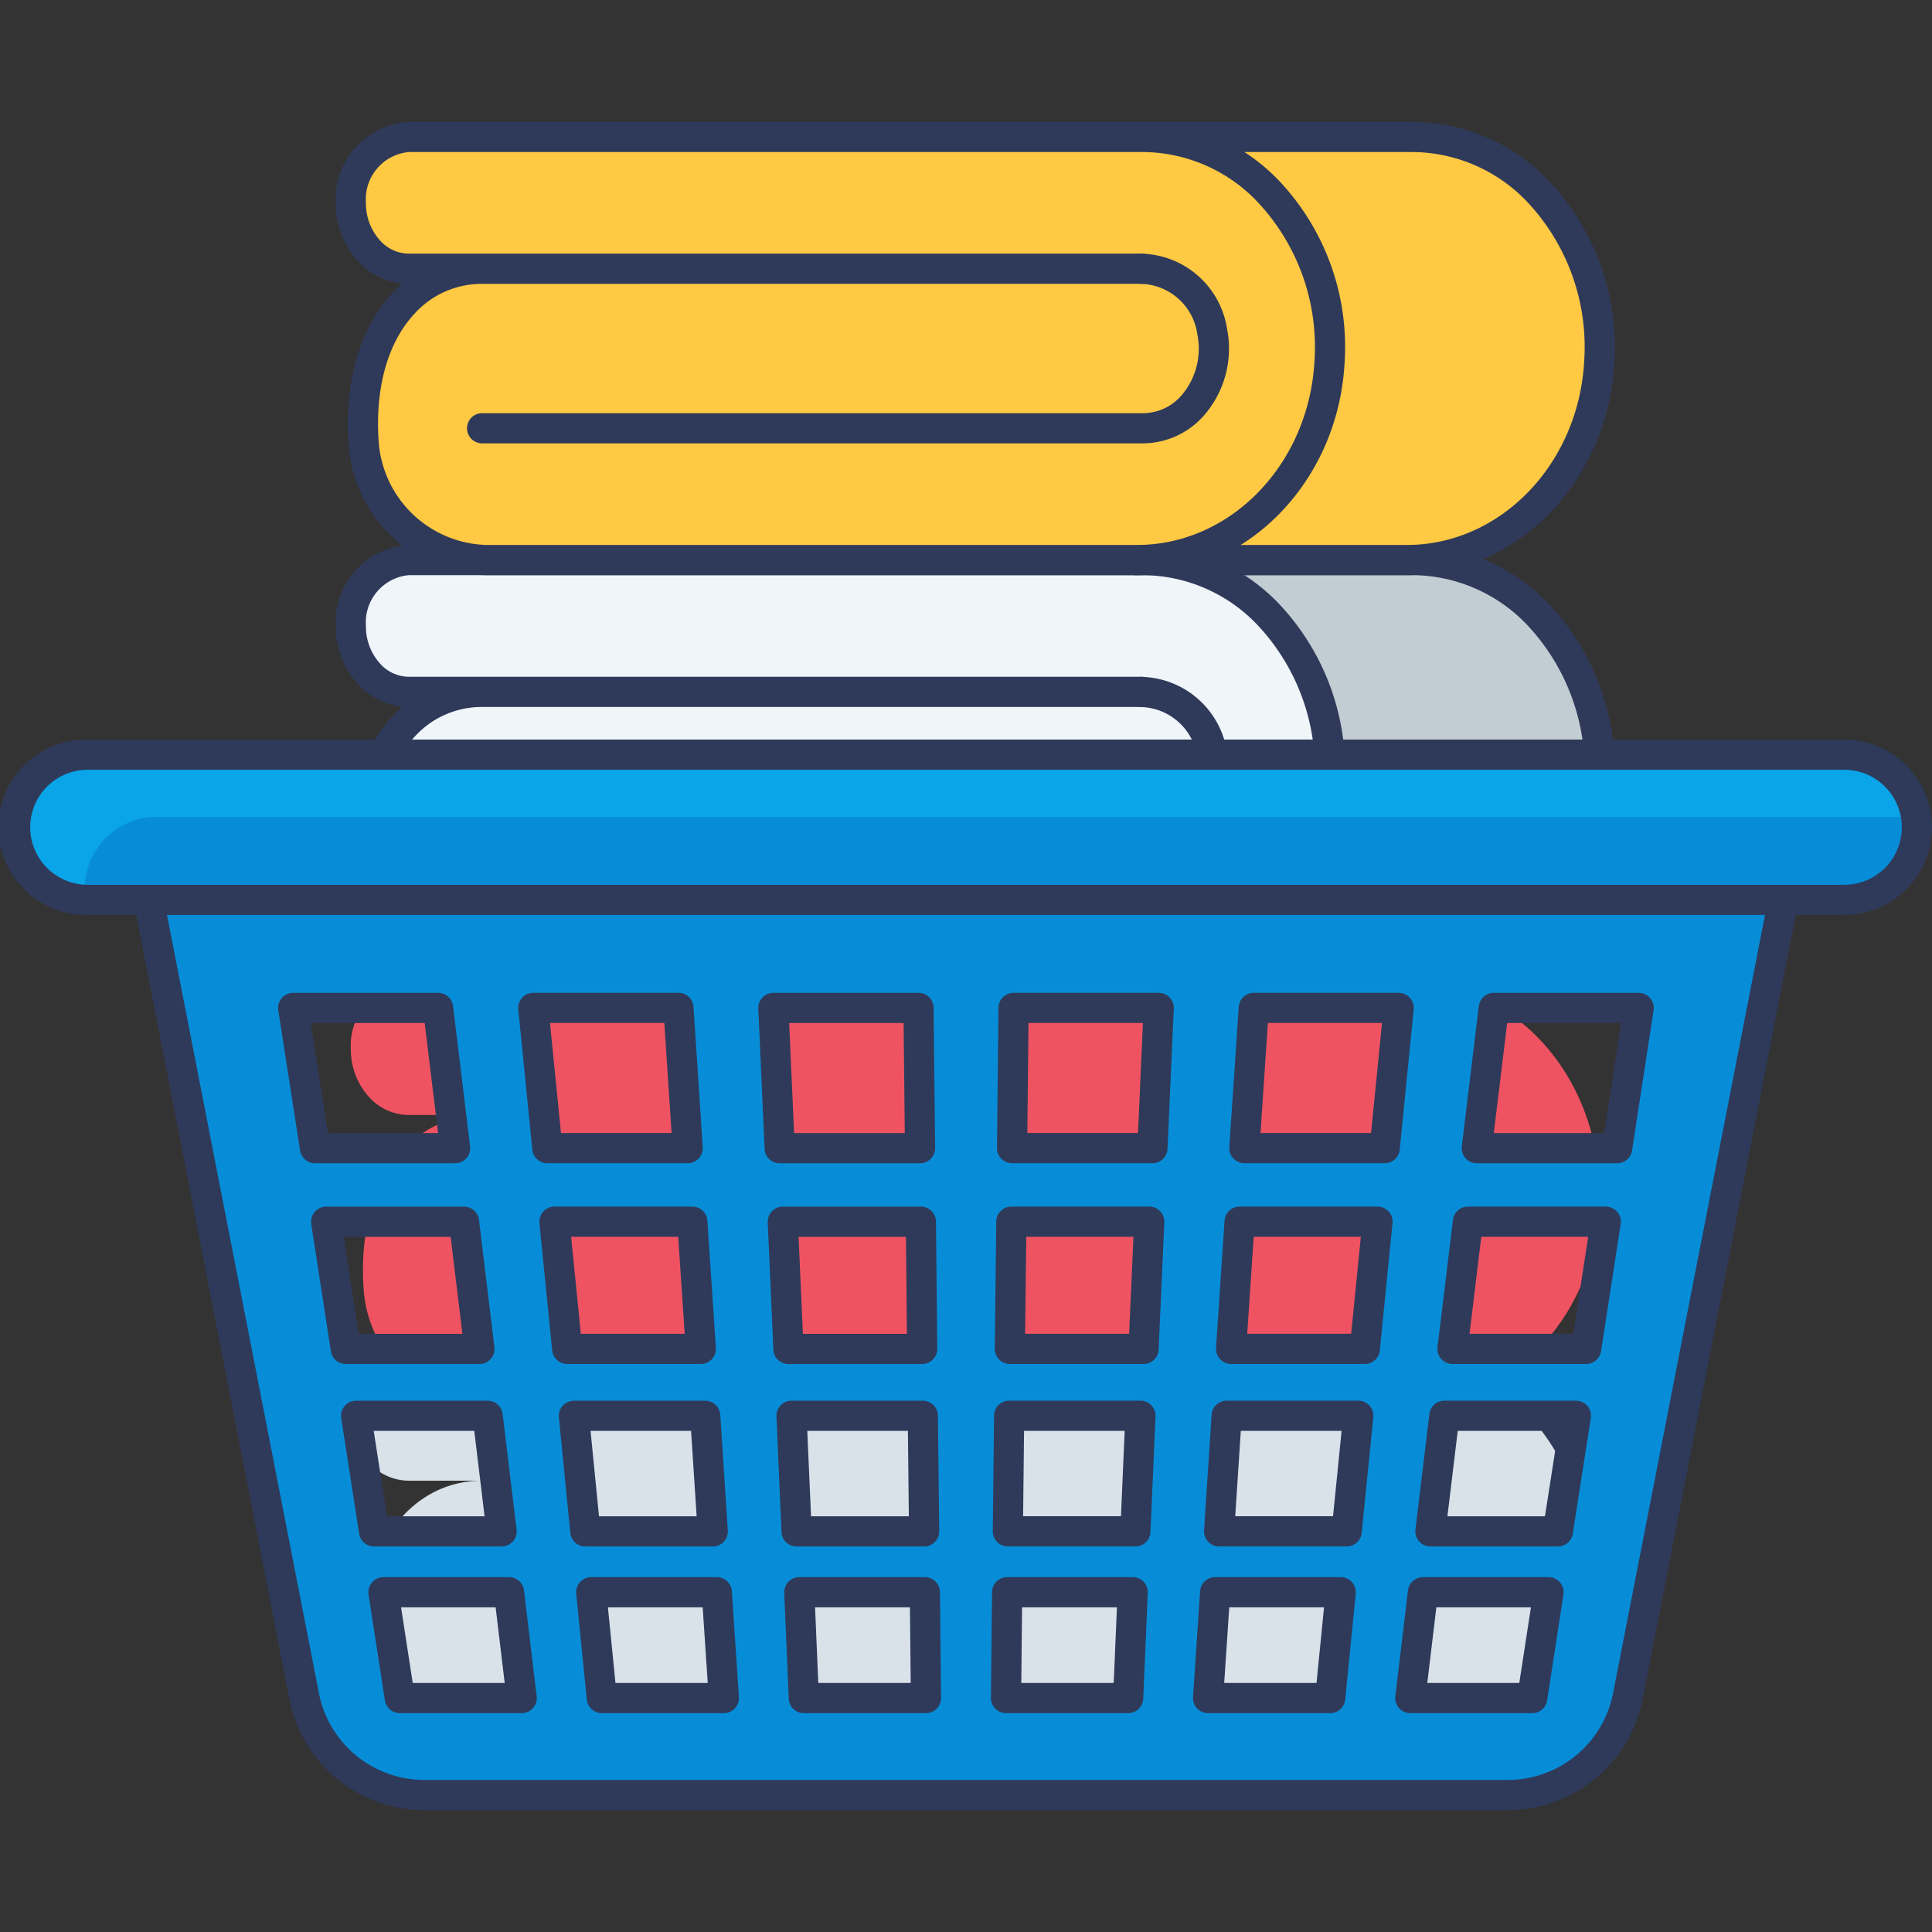 <?xml version="1.0"?>
<svg xmlns="http://www.w3.org/2000/svg" id="icon" viewBox="0 0 128 128" width="512" height="512"><rect x="0" y="0" width="128" height="128" fill="#333333" stroke="none"/><path d="M75.222,37.107H93.633c7.086,0,12.8,6.812,12.314,14.977-.436,7.437-6.176,13.056-12.749,13.056H75.222" fill="#c1cdd3"/><path d="M93.2,66.139H75.222a1,1,0,0,1,0-2H93.2c6.192,0,11.354-5.321,11.752-12.114a14.022,14.022,0,0,0-3.619-10.454,10.558,10.558,0,0,0-7.7-3.465H75.222a1,1,0,0,1,0-2H93.633a12.534,12.534,0,0,1,9.152,4.093,16.023,16.023,0,0,1,4.16,11.943C106.486,59.991,100.447,66.139,93.2,66.139Z" fill="#2f3a5a"/><path d="M75.638,45.84H27.088a3.572,3.572,0,0,1-2.716-1.281,4.67,4.67,0,0,1-1.128-3.086,4.125,4.125,0,0,1,3.844-4.366H75.766c7.086,0,12.8,6.812,12.314,14.977C87.644,59.521,81.9,65.139,75.33,65.139H32.213a8.323,8.323,0,0,1-8.124-7.816c-.474-7.03,3.139-11.484,7.854-11.484" fill="#f0f5f9"/><path d="M75.33,66.139H32.213a9.282,9.282,0,0,1-9.122-8.749c-.276-4.1.762-7.638,2.923-9.95a8.577,8.577,0,0,1,.645-.622,4.575,4.575,0,0,1-3.044-1.606,5.652,5.652,0,0,1-1.371-3.74,5.131,5.131,0,0,1,4.845-5.367H75.766A12.534,12.534,0,0,1,84.918,40.2a16.023,16.023,0,0,1,4.16,11.943C88.618,59.991,82.579,66.139,75.33,66.139Zm-43.387-19.3a5.991,5.991,0,0,0-4.469,1.967c-1.779,1.9-2.627,4.9-2.388,8.449a7.367,7.367,0,0,0,7.126,6.883H75.33c6.191,0,11.353-5.321,11.752-12.114a14.022,14.022,0,0,0-3.619-10.454,10.558,10.558,0,0,0-7.7-3.465H27.088a3.143,3.143,0,0,0-2.845,3.367,3.656,3.656,0,0,0,.879,2.425,2.581,2.581,0,0,0,1.966.941h48.55a1,1,0,0,1,0,2Z" fill="#2f3a5a"/><path d="M75.766,57.406H31.943a1,1,0,0,1,0-2H75.766a3.385,3.385,0,0,0,2.606-1.292A4.756,4.756,0,0,0,79.33,50.2a3.88,3.88,0,0,0-3.692-3.356,1,1,0,0,1,0-2,5.872,5.872,0,0,1,5.661,5A6.742,6.742,0,0,1,79.907,55.4,5.422,5.422,0,0,1,75.766,57.406Z" fill="#2f3a5a"/><path d="M75.222,65.139H93.633c7.086,0,12.8,6.812,12.314,14.977-.436,7.437-6.176,13.056-12.749,13.056H75.222" fill="#ef5361"/><path d="M75.638,73.872H27.088a3.572,3.572,0,0,1-2.716-1.281,4.67,4.67,0,0,1-1.128-3.086,4.125,4.125,0,0,1,3.844-4.366H75.766c7.086,0,12.8,6.812,12.314,14.977C87.644,87.554,81.9,93.172,75.33,93.172H32.213a8.323,8.323,0,0,1-8.124-7.816c-.474-7.03,3.139-11.484,7.854-11.484" fill="#ef5361"/><path d="M75.222,89.371H93.633c7.086,0,12.8,6.812,12.314,14.977-.436,7.437-6.176,13.056-12.749,13.056H75.222" fill="#d9e2e9"/><path d="M93.2,118.4H75.222a1,1,0,0,1,0-2H93.2c6.192,0,11.354-5.321,11.752-12.114a14.022,14.022,0,0,0-3.619-10.454,10.558,10.558,0,0,0-7.7-3.465H75.222a1,1,0,0,1,0-2H93.633a12.534,12.534,0,0,1,9.152,4.093,16.023,16.023,0,0,1,4.16,11.943C106.486,112.255,100.447,118.4,93.2,118.4Z" fill="#2f3a5a"/><path d="M75.638,98.1H27.088a3.572,3.572,0,0,1-2.716-1.281,4.67,4.67,0,0,1-1.128-3.086,4.125,4.125,0,0,1,3.844-4.366H75.766c7.086,0,12.8,6.812,12.314,14.977C87.644,111.785,81.9,117.4,75.33,117.4H32.213a8.323,8.323,0,0,1-8.124-7.816c-.474-7.03,3.139-11.484,7.854-11.484" fill="#d9e2e9"/><path d="M75.222,9.074H93.633c7.086,0,12.8,6.812,12.314,14.977-.436,7.437-6.176,13.056-12.749,13.056H75.222" fill="#ffc943"/><path d="M93.2,38.106H75.222a1,1,0,0,1,0-2H93.2c6.192,0,11.354-5.321,11.752-12.114a14.021,14.021,0,0,0-3.619-10.453,10.558,10.558,0,0,0-7.7-3.465H75.222a1,1,0,0,1,0-2H93.633a12.538,12.538,0,0,1,9.153,4.093,16.024,16.024,0,0,1,4.159,11.943C106.486,31.958,100.447,38.106,93.2,38.106Z" fill="#2f3a5a"/><path d="M75.638,17.807H27.088a3.572,3.572,0,0,1-2.716-1.281,4.67,4.67,0,0,1-1.128-3.086,4.125,4.125,0,0,1,3.844-4.366H75.766c7.086,0,12.8,6.812,12.314,14.977C87.644,31.488,81.9,37.107,75.33,37.107H32.213a8.323,8.323,0,0,1-8.124-7.816c-.474-7.03,3.139-11.484,7.854-11.484" fill="#ffc943"/><path d="M75.33,38.106H32.213a9.282,9.282,0,0,1-9.122-8.749c-.276-4.1.762-7.638,2.922-9.949a8.589,8.589,0,0,1,.646-.622,4.573,4.573,0,0,1-3.043-1.606,5.649,5.649,0,0,1-1.372-3.74,5.131,5.131,0,0,1,4.845-5.366H75.766a12.538,12.538,0,0,1,9.153,4.093A16.024,16.024,0,0,1,89.078,24.11C88.618,31.958,82.579,38.106,75.33,38.106Zm-43.387-19.3a6,6,0,0,0-4.47,1.967c-1.778,1.9-2.626,4.9-2.387,8.449a7.367,7.367,0,0,0,7.126,6.883H75.33c6.191,0,11.353-5.321,11.752-12.114a14.021,14.021,0,0,0-3.619-10.453,10.558,10.558,0,0,0-7.7-3.465H27.088a3.142,3.142,0,0,0-2.845,3.366,3.657,3.657,0,0,0,.879,2.425,2.584,2.584,0,0,0,1.966.941h48.55a1,1,0,0,1,0,2Z" fill="#2f3a5a"/><path d="M75.766,29.374H31.943a1,1,0,0,1,0-2H75.766a3.385,3.385,0,0,0,2.606-1.292,4.755,4.755,0,0,0,.958-3.919,3.88,3.88,0,0,0-3.692-3.356,1,1,0,0,1,0-2,5.872,5.872,0,0,1,5.661,5,6.742,6.742,0,0,1-1.392,5.553A5.422,5.422,0,0,1,75.766,29.374Z" fill="#2f3a5a"/><path d="M9.223,56.406l10.924,55.953a8.115,8.115,0,0,0,7.971,6.567H99.882a8.115,8.115,0,0,0,7.971-6.567l10.924-55.953Zm10.2,10.372h9.6l1.129,9.291H20.868Zm2.185,14.165h9.135l1.02,8.427H22.909ZM23.593,93.8h8.715l.924,7.659H24.781Zm2.893,18.7-1.081-7.011h8.319l.84,7.011Zm8.847-45.725h9.616l.612,9.291h-9.3Zm1.4,14.165h9.135l.564,8.427H37.578ZM38.022,93.8h8.7l.5,7.659H38.779Zm1.849,18.7-.7-7.011h8.319l.468,7.011ZM51.239,66.778h9.616l.1,9.291h-9.3Zm.624,14.165h9.148l.084,8.427H52.236ZM52.44,93.8h8.7l.084,7.659H52.776Zm.816,18.7-.3-7.011h8.319l.072,7.011Zm21.488,0H66.653l.072-7.011h8.319Zm.48-11.044H66.773l.084-7.659h8.7Zm.54-12.089H66.905l.1-8.427h9.135Zm.588-13.3h-9.3l.1-9.291h9.616ZM88.129,112.5H80.038l.468-7.011h8.319Zm1.093-11.044H80.77l.5-7.659H89.99Zm1.2-12.089H81.563l.564-8.427h9.136Zm1.32-13.3h-9.3l.624-9.291h9.6Zm9.772,36.434H93.435l.84-7.011h8.319Zm1.7-11.044H94.768l.924-7.659h8.715Zm1.873-12.089H96.232l1.021-8.427h9.135Zm2.053-13.3h-9.3l1.128-9.291h9.6Z" fill="#078dd8" stroke="#2f3a5a" stroke-linecap="round" stroke-linejoin="round" stroke-width="2"/><path d="M122.191,50H5.81a4.809,4.809,0,0,0,0,9.618H122.191a4.809,4.809,0,1,0,0-9.618Z" fill="#078dd8"/><path d="M126.949,54.131a.884.884,0,0,0-.165-.01H10.4a4.8,4.8,0,0,0-4.8,4.8,4.9,4.9,0,0,0,.051.679A4.8,4.8,0,0,1,5.814,50H122.187A4.8,4.8,0,0,1,126.949,54.131Z" fill="#0aa4e8"/><path d="M122.19,60.616H5.811A5.809,5.809,0,1,1,5.811,49H122.19a5.809,5.809,0,1,1,0,11.619ZM5.811,51a3.809,3.809,0,1,0,0,7.619H122.19a3.809,3.809,0,1,0,0-7.619Z" fill="#2f3a5a"/></svg>
